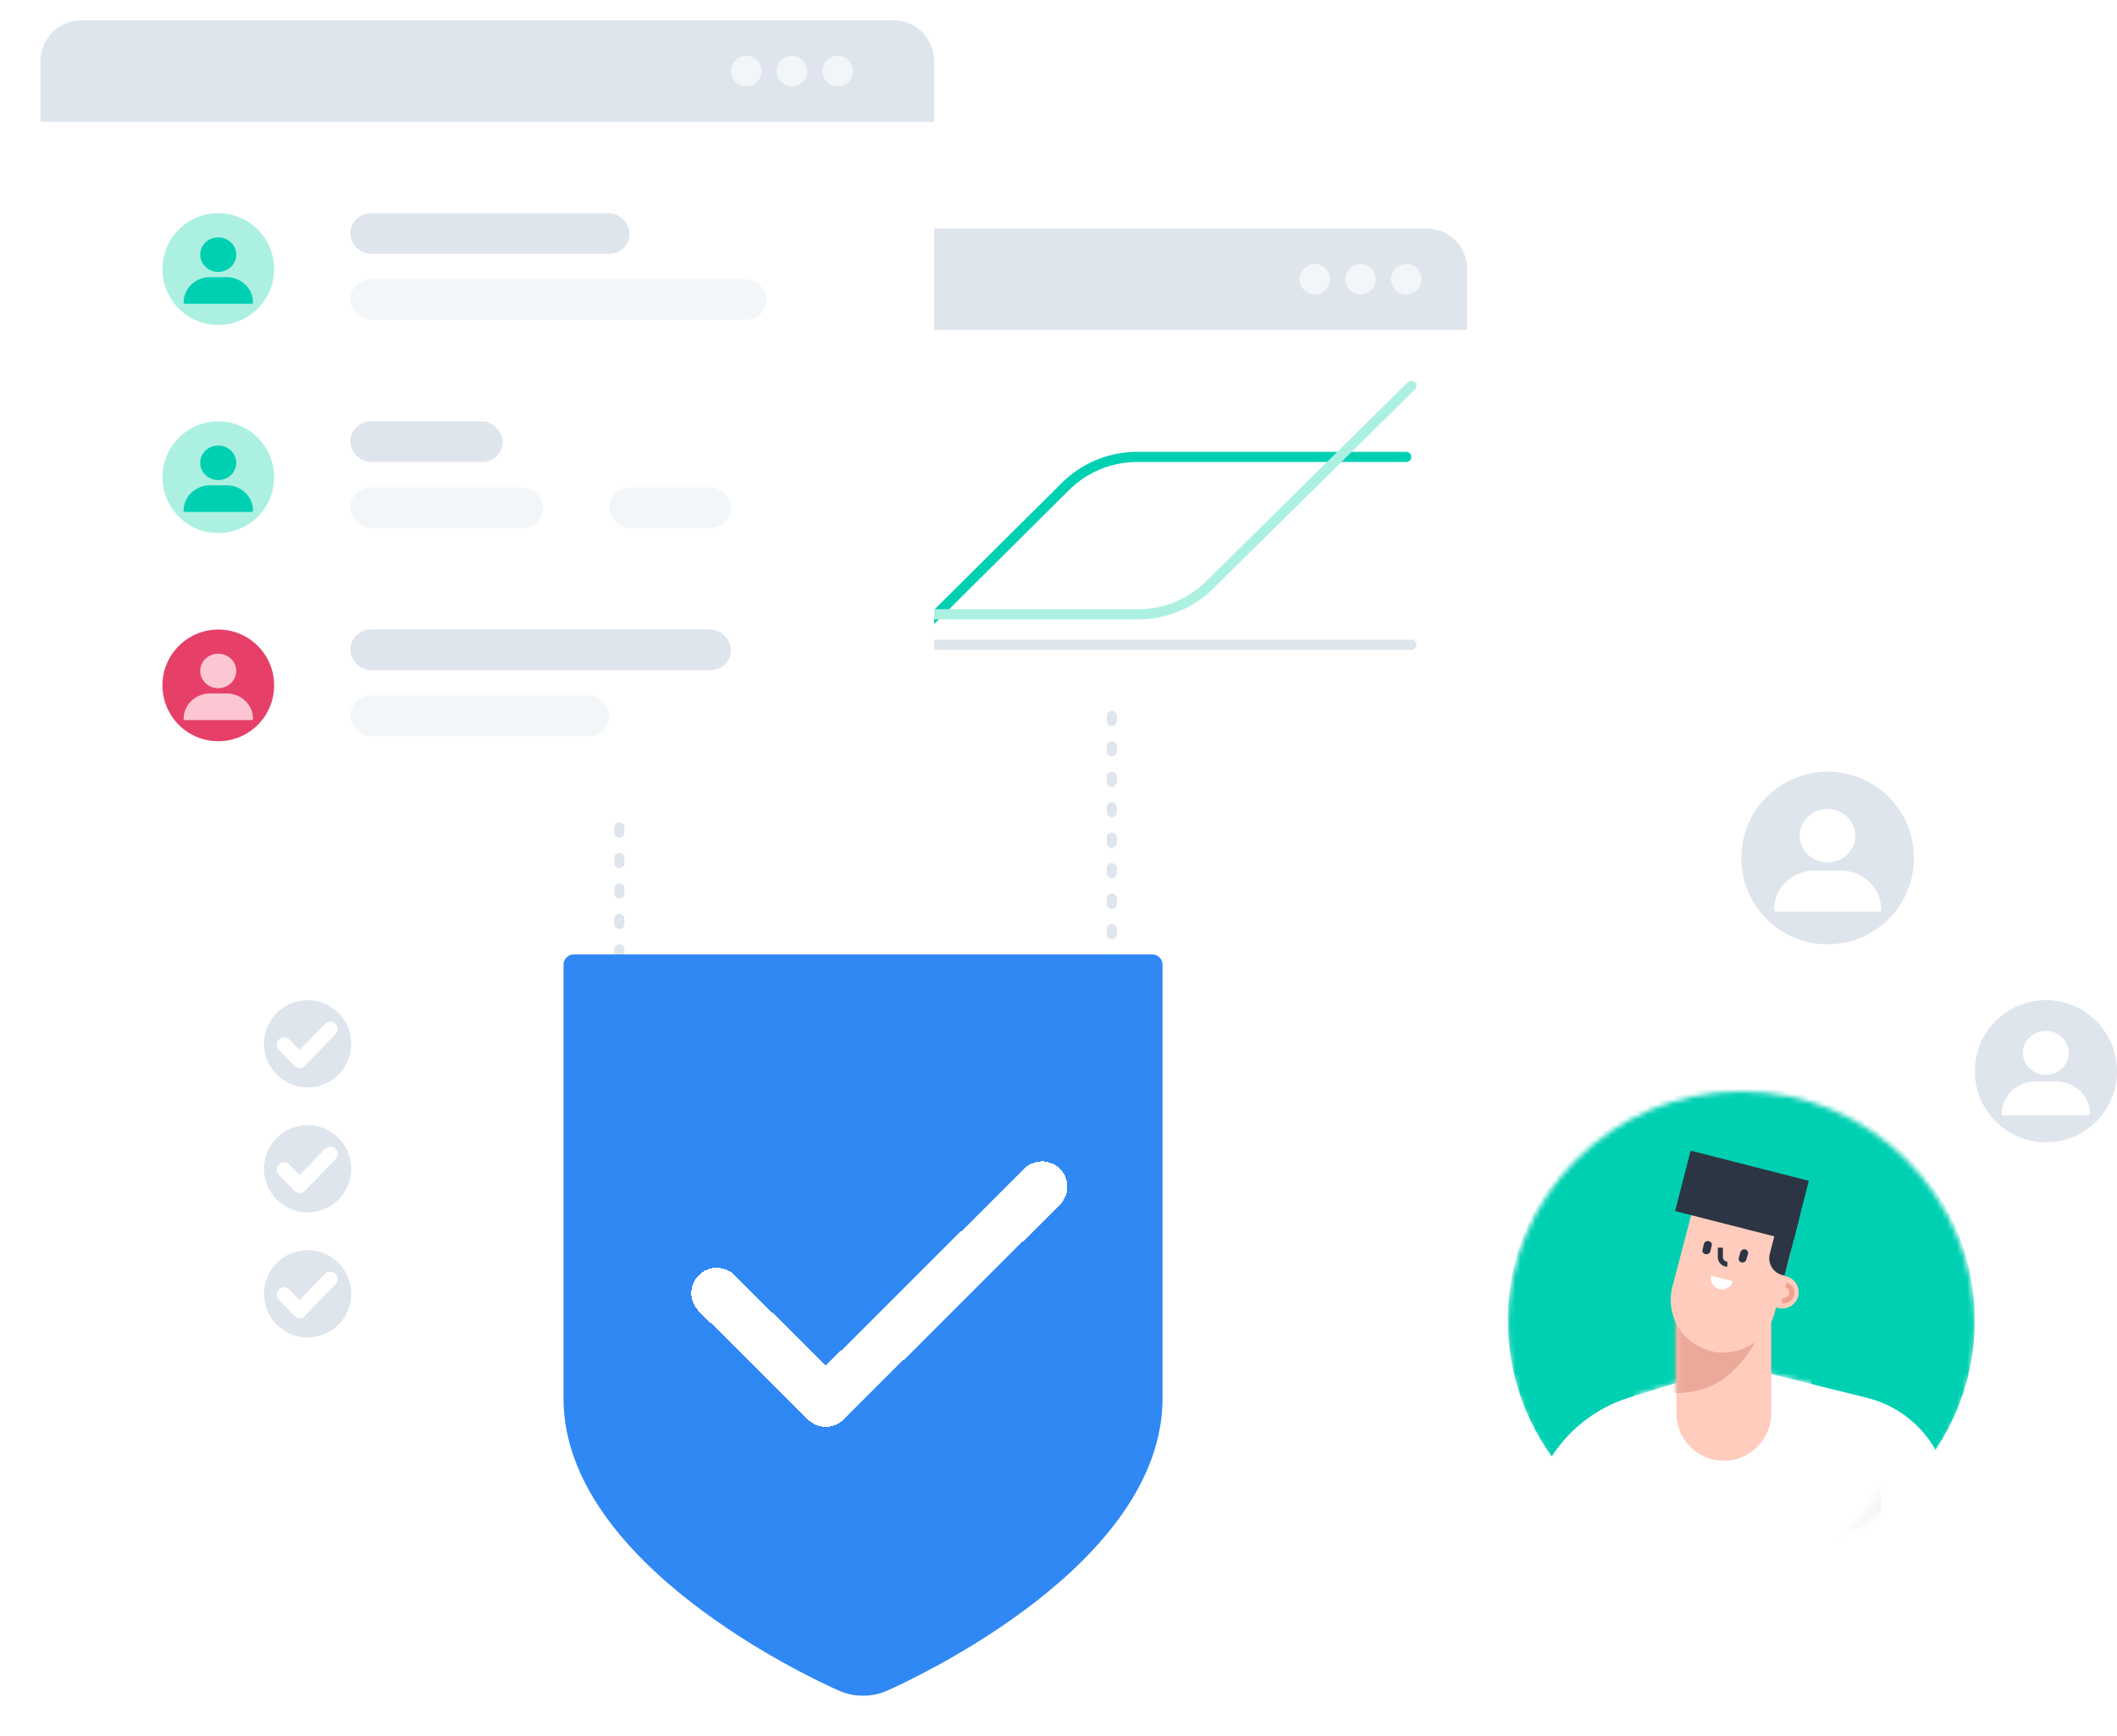 <svg width="417" height="342" viewBox="0 0 417 342" fill="none" xmlns="http://www.w3.org/2000/svg">
<mask id="mask0_738_4086" style="mask-type:alpha" maskUnits="userSpaceOnUse" x="297" y="215" width="92" height="92">
<circle cx="343" cy="261" r="46" fill="#F7F7F7"/>
</mask>
<g mask="url(#mask0_738_4086)">
<circle cx="343" cy="260" r="46" fill="#00D0B2"/>
<path d="M320.98 275.259L337.569 270.134C338.36 269.993 342.194 270.134 342.194 270.134C342.194 270.134 346.028 269.993 346.819 270.134L367.751 275.333C377.303 277.695 383.999 286.252 383.999 296.068V328.319H296.83L301.522 297.788C303.151 287.182 310.705 278.437 320.973 275.259H320.98Z" fill="white"/>
<mask id="mask1_738_4086" style="mask-type:luminance" maskUnits="userSpaceOnUse" x="296" y="270" width="88" height="59">
<path d="M320.979 275.259L337.568 270.134C338.359 269.993 342.193 270.134 342.193 270.134C342.193 270.134 346.027 269.993 346.818 270.134L367.75 275.333C377.302 277.695 383.998 286.252 383.998 296.068V328.319H296.83L301.521 297.788C303.15 287.182 310.704 278.437 320.973 275.259H320.979Z" fill="white"/>
</mask>
<g mask="url(#mask1_738_4086)">
<path d="M339.553 295.005C329.655 295.005 321.63 286.995 321.63 277.113C321.63 267.232 329.655 259.222 339.553 259.222C349.452 259.222 357.476 267.232 357.476 277.113C357.476 286.995 349.452 295.005 339.553 295.005Z" fill="white"/>
</g>
<path d="M339.553 287.711C344.714 287.711 348.89 283.536 348.89 278.39V253.901H330.209V278.39C330.209 283.542 334.392 287.711 339.546 287.711H339.553Z" fill="#FFCCBD"/>
<mask id="mask2_738_4086" style="mask-type:luminance" maskUnits="userSpaceOnUse" x="330" y="253" width="19" height="35">
<path d="M339.553 287.711C344.714 287.711 348.89 283.536 348.89 278.39V253.901H330.209V278.39C330.209 283.542 334.392 287.711 339.546 287.711H339.553Z" fill="white"/>
</mask>
<g mask="url(#mask2_738_4086)">
<path d="M326.931 274.328C329.364 274.542 331.817 274.409 334.204 273.927C342.086 272.395 347.797 262.699 347.274 258.384L327.97 256.396C327.97 256.396 327.179 269.993 326.931 274.328Z" fill="#EBA99A"/>
</g>
<path d="M336.798 266.085C339.466 266.781 342.301 266.399 344.681 265.021C347.067 263.643 348.803 261.381 349.52 258.732L352.483 247.591C353.18 244.935 352.798 242.118 351.417 239.742C350.036 237.367 347.771 235.634 345.11 234.918C344.245 234.691 343.354 234.57 342.456 234.57C340.163 234.57 337.931 235.333 336.115 236.725C334.298 238.117 334.372 234.657 333.776 236.859L329.895 251.639L329.526 253.017L329.419 253.405C328.722 256.062 329.104 258.879 330.485 261.254C331.865 263.629 334.131 265.362 336.792 266.072L336.798 266.085Z" fill="#FFCCBD"/>
<path d="M343.039 248.649C343.234 248.696 343.441 248.669 343.616 248.575C343.79 248.482 343.917 248.328 343.971 248.147L344.313 246.963C344.36 246.782 344.333 246.588 344.232 246.428C344.132 246.267 343.964 246.147 343.77 246.1C343.575 246.053 343.368 246.08 343.193 246.173C343.019 246.267 342.892 246.421 342.838 246.602L342.496 247.786C342.449 247.967 342.476 248.161 342.577 248.321C342.677 248.482 342.845 248.602 343.039 248.649Z" fill="#2C3543"/>
<path d="M335.967 247.029C336.175 247.069 336.383 247.029 336.557 246.929C336.731 246.828 336.852 246.668 336.899 246.487L337.18 245.296C337.22 245.116 337.18 244.928 337.066 244.768C336.952 244.614 336.771 244.507 336.564 244.467C336.356 244.426 336.148 244.467 335.974 244.567C335.799 244.667 335.679 244.828 335.632 245.009L335.35 246.2C335.31 246.38 335.35 246.568 335.464 246.728C335.578 246.889 335.759 246.989 335.96 247.029H335.967Z" fill="#2C3543"/>
<path d="M337.04 251.271C336.745 252.449 337.469 253.64 338.649 253.935C339.828 254.229 341.021 253.506 341.316 252.329C339.828 251.961 338.783 251.7 337.04 251.271Z" fill="white"/>
<path d="M333.012 226.642L356.292 232.583L353.244 244.485L329.964 238.544L333.012 226.642Z" fill="#2C3543"/>
<path d="M354.564 239.369L350.804 238.41L348.606 246.992C348.136 248.827 349.25 250.693 351.081 251.16L351.51 251.269L354.558 239.367L354.564 239.369Z" fill="#2C3543"/>
<path d="M347.034 250.167L351.873 251.412C353.596 251.853 354.634 253.613 354.185 255.332C353.736 257.052 351.98 258.089 350.258 257.641L345.418 256.396" fill="#FFCCBD"/>
<path opacity="0.5" d="M351.785 253.091C352.629 253.312 353.132 254.168 352.918 255.011C352.703 255.854 351.838 256.356 350.994 256.142" stroke="#E27860" stroke-miterlimit="10"/>
<path style="mix-blend-mode:multiply" opacity="0.15" d="M355.324 311.946H363.173C367.315 311.946 370.667 308.567 370.62 304.432L370.445 289.163L355.324 311.953V311.946Z" fill="url(#paint0_linear_738_4086)"/>
<path d="M338.87 245.752V247.625C338.87 248.382 339.486 248.997 340.244 248.997" stroke="#2C3543" stroke-miterlimit="10"/>
</g>
<circle cx="360" cy="169" r="17" fill="#DFE5EC"/>
<path d="M359.991 169.866C358.722 169.868 357.491 169.448 356.508 168.678C355.526 167.908 354.853 166.835 354.603 165.642C354.354 164.449 354.544 163.21 355.14 162.137C355.737 161.063 356.704 160.221 357.876 159.754C359.048 159.287 360.353 159.224 361.568 159.576C362.783 159.928 363.833 160.673 364.539 161.684C365.245 162.695 365.563 163.909 365.44 165.12C365.317 166.33 364.759 167.463 363.862 168.323C362.835 169.307 361.443 169.862 359.991 169.866ZM370.132 179.568H349.849C349.739 179.568 349.633 179.526 349.555 179.451C349.477 179.376 349.433 179.274 349.433 179.169C349.433 177.127 350.277 175.17 351.781 173.724C353.284 172.279 355.325 171.464 357.454 171.458H362.523C364.656 171.458 366.703 172.27 368.211 173.716C369.72 175.162 370.568 177.124 370.568 179.169C370.567 179.274 370.522 179.375 370.444 179.45C370.367 179.524 370.261 179.567 370.151 179.568H370.132Z" fill="white"/>
<circle cx="403" cy="211" r="14" fill="#DFE5EC"/>
<path d="M402.992 211.713C401.947 211.715 400.934 211.369 400.125 210.735C399.315 210.101 398.761 209.217 398.556 208.235C398.35 207.253 398.506 206.233 398.998 205.348C399.489 204.464 400.286 203.771 401.251 203.386C402.216 203.002 403.29 202.95 404.291 203.24C405.291 203.53 406.156 204.143 406.738 204.975C407.319 205.808 407.582 206.808 407.48 207.805C407.378 208.802 406.919 209.734 406.18 210.443C405.334 211.254 404.188 211.71 402.992 211.713ZM411.344 219.703H394.641C394.55 219.703 394.462 219.669 394.398 219.607C394.334 219.545 394.298 219.462 394.298 219.375C394.298 217.694 394.993 216.081 396.231 214.891C397.47 213.701 399.15 213.029 400.904 213.024H405.078C406.835 213.024 408.52 213.693 409.762 214.884C411.005 216.075 411.703 217.69 411.703 219.375C411.702 219.461 411.665 219.545 411.601 219.606C411.537 219.667 411.451 219.702 411.36 219.703H411.344Z" fill="white"/>
<circle cx="60.593" cy="205.593" r="8.593" fill="#DFE5EC"/>
<path d="M55.975 205.773L59.02 208.923L65.058 202.678" stroke="white" stroke-width="2.897" stroke-miterlimit="10" stroke-linecap="round" stroke-linejoin="round"/>
<circle cx="60.593" cy="230.215" r="8.593" fill="#DFE5EC"/>
<path d="M55.975 230.395L59.02 233.545L65.058 227.3" stroke="white" stroke-width="2.897" stroke-miterlimit="10" stroke-linecap="round" stroke-linejoin="round"/>
<circle cx="60.593" cy="254.838" r="8.593" fill="#DFE5EC"/>
<path d="M55.975 255.018L59.02 258.168L65.058 251.923" stroke="white" stroke-width="2.897" stroke-miterlimit="10" stroke-linecap="round" stroke-linejoin="round"/>
<path d="M219 99V238" stroke="#DFE5EC" stroke-width="2" stroke-linecap="round" stroke-dasharray="1 5"/>
<g filter="url(#filter0_d_738_4086)">
<path d="M160 137C155.582 137 152 133.418 152 129L152 54C152 49.582 155.582 46 160 46L281 46C285.418 46 289 49.582 289 54L289 129C289 133.418 285.418 137 281 137L160 137Z" fill="white"/>
</g>
<path d="M180.5 125L209.877 95.812C213.624 92.089 218.692 90 223.974 90H256.656L277 90" stroke="#00D0B2" stroke-width="2" stroke-linecap="round"/>
<path d="M160 121H191.399H224.211C229.471 121 234.519 118.928 238.263 115.232L278 76" stroke="#ACF0E1" stroke-width="2" stroke-linecap="round"/>
<path d="M160 127H278" stroke="#DFE5EC" stroke-width="2" stroke-linecap="round"/>
<path d="M151 53C151 48.582 154.582 45 159 45H281C285.418 45 289 48.582 289 53V65H151V53Z" fill="#DFE5EC"/>
<path d="M122 67V206" stroke="#DFE5EC" stroke-width="2" stroke-linecap="round" stroke-dasharray="1 5"/>
<g filter="url(#filter1_d_738_4086)">
<path d="M16 160C11.582 160 8 156.418 8 152L8 14C8 9.582 11.582 6 16 6L176 6C180.418 6 184 9.582 184 14L184 152C184 156.418 180.418 160 176 160L16 160Z" fill="white"/>
</g>
<circle cx="43" cy="135" r="11" fill="#E64068"/>
<path d="M42.994 135.56C42.173 135.561 41.376 135.29 40.741 134.791C40.105 134.293 39.669 133.599 39.508 132.827C39.346 132.055 39.469 131.254 39.855 130.559C40.242 129.864 40.867 129.319 41.625 129.017C42.384 128.715 43.228 128.675 44.014 128.902C44.8 129.13 45.48 129.612 45.937 130.266C46.394 130.92 46.6 131.706 46.52 132.489C46.44 133.273 46.079 134.005 45.499 134.562C44.834 135.199 43.934 135.557 42.994 135.56ZM49.556 141.838H36.432C36.36 141.838 36.292 141.811 36.241 141.762C36.191 141.714 36.162 141.648 36.162 141.58C36.162 140.259 36.709 138.992 37.681 138.057C38.654 137.121 39.975 136.594 41.353 136.59H44.632C46.013 136.59 47.337 137.116 48.313 138.052C49.289 138.987 49.838 140.256 49.838 141.58C49.837 141.648 49.808 141.713 49.758 141.761C49.708 141.81 49.64 141.837 49.568 141.838H49.556Z" fill="#FDC6D3"/>
<rect x="69" y="55" width="82" height="8" rx="4" fill="#F3F6F9"/>
<rect x="69" y="42" width="55" height="8" rx="4" fill="#DFE5EC"/>
<rect x="69" y="83" width="30" height="8" rx="4" fill="#DFE5EC"/>
<rect x="69" y="124" width="75" height="8" rx="4" fill="#DFE5EC"/>
<rect x="69" y="96" width="38" height="8" rx="4" fill="#F3F6F9"/>
<rect x="69" y="137" width="51" height="8" rx="4" fill="#F3F6F9"/>
<rect x="120" y="96" width="24" height="8" rx="4" fill="#F3F6F9"/>
<g clip-path="url(#clip0_738_4086)" filter="url(#filter2_d_738_4086)">
<path d="M113 186C111.895 186 111 186.895 111 188V273.441C111 306.011 159.613 328.509 165.154 330.969C166.676 331.652 168.326 332.004 169.996 332.004C171.666 332.004 173.316 331.652 174.838 330.969C180.379 328.476 228.992 306.036 228.992 273.441V188C228.992 186.895 228.096 186 226.992 186H113Z" fill="#3088F4"/>
<g filter="url(#filter3_d_738_4086)">
<path d="M141.171 250.711L162.657 272.046L205.252 229.751" stroke="white" stroke-width="10" stroke-miterlimit="10" stroke-linecap="round" stroke-linejoin="round" shape-rendering="crispEdges"/>
</g>
</g>
<path d="M8 12C8 7.582 11.582 4 16 4H176C180.418 4 184 7.582 184 12V24H8V12Z" fill="#DFE5EC"/>
<circle cx="147" cy="14" r="3" transform="rotate(-90 147 14)" fill="#F3F6F9"/>
<circle cx="156" cy="14" r="3" transform="rotate(-90 156 14)" fill="#F3F6F9"/>
<circle cx="165" cy="14" r="3" transform="rotate(-90 165 14)" fill="#F3F6F9"/>
<circle cx="259" cy="55" r="3" transform="rotate(-90 259 55)" fill="#F3F6F9"/>
<circle cx="268" cy="55" r="3" transform="rotate(-90 268 55)" fill="#F3F6F9"/>
<circle cx="277" cy="55" r="3" transform="rotate(-90 277 55)" fill="#F3F6F9"/>
<circle cx="43" cy="53" r="11" fill="#ACF0E1"/>
<path d="M42.994 53.56C42.173 53.562 41.376 53.29 40.741 52.791C40.105 52.293 39.669 51.599 39.508 50.827C39.346 50.055 39.469 49.254 39.855 48.559C40.242 47.864 40.867 47.319 41.626 47.017C42.384 46.715 43.228 46.675 44.014 46.902C44.8 47.13 45.48 47.612 45.937 48.266C46.394 48.92 46.6 49.706 46.52 50.489C46.44 51.273 46.079 52.005 45.499 52.562C44.834 53.199 43.934 53.557 42.994 53.56ZM49.556 59.838H36.432C36.36 59.838 36.292 59.811 36.241 59.762C36.191 59.714 36.162 59.648 36.162 59.58C36.162 58.259 36.709 56.992 37.682 56.057C38.655 55.121 39.975 54.594 41.353 54.59H44.632C46.013 54.59 47.337 55.116 48.313 56.052C49.29 56.987 49.838 58.256 49.838 59.58C49.837 59.648 49.809 59.713 49.758 59.761C49.708 59.81 49.64 59.837 49.569 59.838H49.556Z" fill="#00D0B2"/>
<circle cx="43" cy="94" r="11" fill="#ACF0E1"/>
<path d="M42.994 94.56C42.173 94.561 41.376 94.29 40.741 93.791C40.105 93.293 39.669 92.599 39.508 91.827C39.346 91.055 39.469 90.254 39.855 89.559C40.242 88.864 40.867 88.32 41.626 88.017C42.384 87.715 43.228 87.675 44.014 87.902C44.8 88.13 45.48 88.612 45.937 89.266C46.394 89.92 46.6 90.706 46.52 91.489C46.44 92.273 46.079 93.005 45.499 93.562C44.834 94.199 43.934 94.558 42.994 94.56ZM49.556 100.838H36.432C36.36 100.838 36.292 100.811 36.241 100.762C36.191 100.714 36.162 100.648 36.162 100.58C36.162 99.259 36.709 97.992 37.682 97.057C38.655 96.121 39.975 95.594 41.353 95.59H44.632C46.013 95.59 47.337 96.116 48.313 97.052C49.29 97.987 49.838 99.256 49.838 100.58C49.837 100.648 49.809 100.713 49.758 100.761C49.708 100.81 49.64 100.837 49.569 100.838H49.556Z" fill="#00D0B2"/>
<defs>
<filter id="filter0_d_738_4086" x="144" y="40" width="153" height="107" filterUnits="userSpaceOnUse" color-interpolation-filters="sRGB">
<feFlood flood-opacity="0" result="BackgroundImageFix"/>
<feColorMatrix in="SourceAlpha" type="matrix" values="0 0 0 0 0 0 0 0 0 0 0 0 0 0 0 0 0 0 127 0" result="hardAlpha"/>
<feOffset dy="2"/>
<feGaussianBlur stdDeviation="4"/>
<feComposite in2="hardAlpha" operator="out"/>
<feColorMatrix type="matrix" values="0 0 0 0 0.388 0 0 0 0 0.447 0 0 0 0 0.522 0 0 0 0.14 0"/>
<feBlend mode="normal" in2="BackgroundImageFix" result="effect1_dropShadow_738_4086"/>
<feBlend mode="normal" in="SourceGraphic" in2="effect1_dropShadow_738_4086" result="shape"/>
</filter>
<filter id="filter1_d_738_4086" x="3.57628e-07" y="0" width="192" height="170" filterUnits="userSpaceOnUse" color-interpolation-filters="sRGB">
<feFlood flood-opacity="0" result="BackgroundImageFix"/>
<feColorMatrix in="SourceAlpha" type="matrix" values="0 0 0 0 0 0 0 0 0 0 0 0 0 0 0 0 0 0 127 0" result="hardAlpha"/>
<feOffset dy="2"/>
<feGaussianBlur stdDeviation="4"/>
<feComposite in2="hardAlpha" operator="out"/>
<feColorMatrix type="matrix" values="0 0 0 0 0.388 0 0 0 0 0.447 0 0 0 0 0.522 0 0 0 0.14 0"/>
<feBlend mode="normal" in2="BackgroundImageFix" result="effect1_dropShadow_738_4086"/>
<feBlend mode="normal" in="SourceGraphic" in2="effect1_dropShadow_738_4086" result="shape"/>
</filter>
<filter id="filter2_d_738_4086" x="103" y="180" width="134" height="162" filterUnits="userSpaceOnUse" color-interpolation-filters="sRGB">
<feFlood flood-opacity="0" result="BackgroundImageFix"/>
<feColorMatrix in="SourceAlpha" type="matrix" values="0 0 0 0 0 0 0 0 0 0 0 0 0 0 0 0 0 0 127 0" result="hardAlpha"/>
<feOffset dy="2"/>
<feGaussianBlur stdDeviation="4"/>
<feComposite in2="hardAlpha" operator="out"/>
<feColorMatrix type="matrix" values="0 0 0 0 0.388 0 0 0 0 0.447 0 0 0 0 0.522 0 0 0 0.14 0"/>
<feBlend mode="normal" in2="BackgroundImageFix" result="effect1_dropShadow_738_4086"/>
<feBlend mode="normal" in="SourceGraphic" in2="effect1_dropShadow_738_4086" result="shape"/>
</filter>
<filter id="filter3_d_738_4086" x="128.171" y="218.751" width="90.081" height="68.295" filterUnits="userSpaceOnUse" color-interpolation-filters="sRGB">
<feFlood flood-opacity="0" result="BackgroundImageFix"/>
<feColorMatrix in="SourceAlpha" type="matrix" values="0 0 0 0 0 0 0 0 0 0 0 0 0 0 0 0 0 0 127 0" result="hardAlpha"/>
<feOffset dy="2"/>
<feGaussianBlur stdDeviation="4"/>
<feComposite in2="hardAlpha" operator="out"/>
<feColorMatrix type="matrix" values="0 0 0 0 0.388 0 0 0 0 0.447 0 0 0 0 0.522 0 0 0 0.14 0"/>
<feBlend mode="normal" in2="BackgroundImageFix" result="effect1_dropShadow_738_4086"/>
<feBlend mode="normal" in="SourceGraphic" in2="effect1_dropShadow_738_4086" result="shape"/>
</filter>
<linearGradient id="paint0_linear_738_4086" x1="359.909" y1="298.303" x2="374.415" y2="309.307" gradientUnits="userSpaceOnUse">
<stop offset="0.24" stop-color="white"/>
<stop offset="0.8"/>
</linearGradient>
<clipPath id="clip0_738_4086">
<rect width="118" height="146" fill="white" transform="translate(111 186)"/>
</clipPath>
</defs>
</svg>
